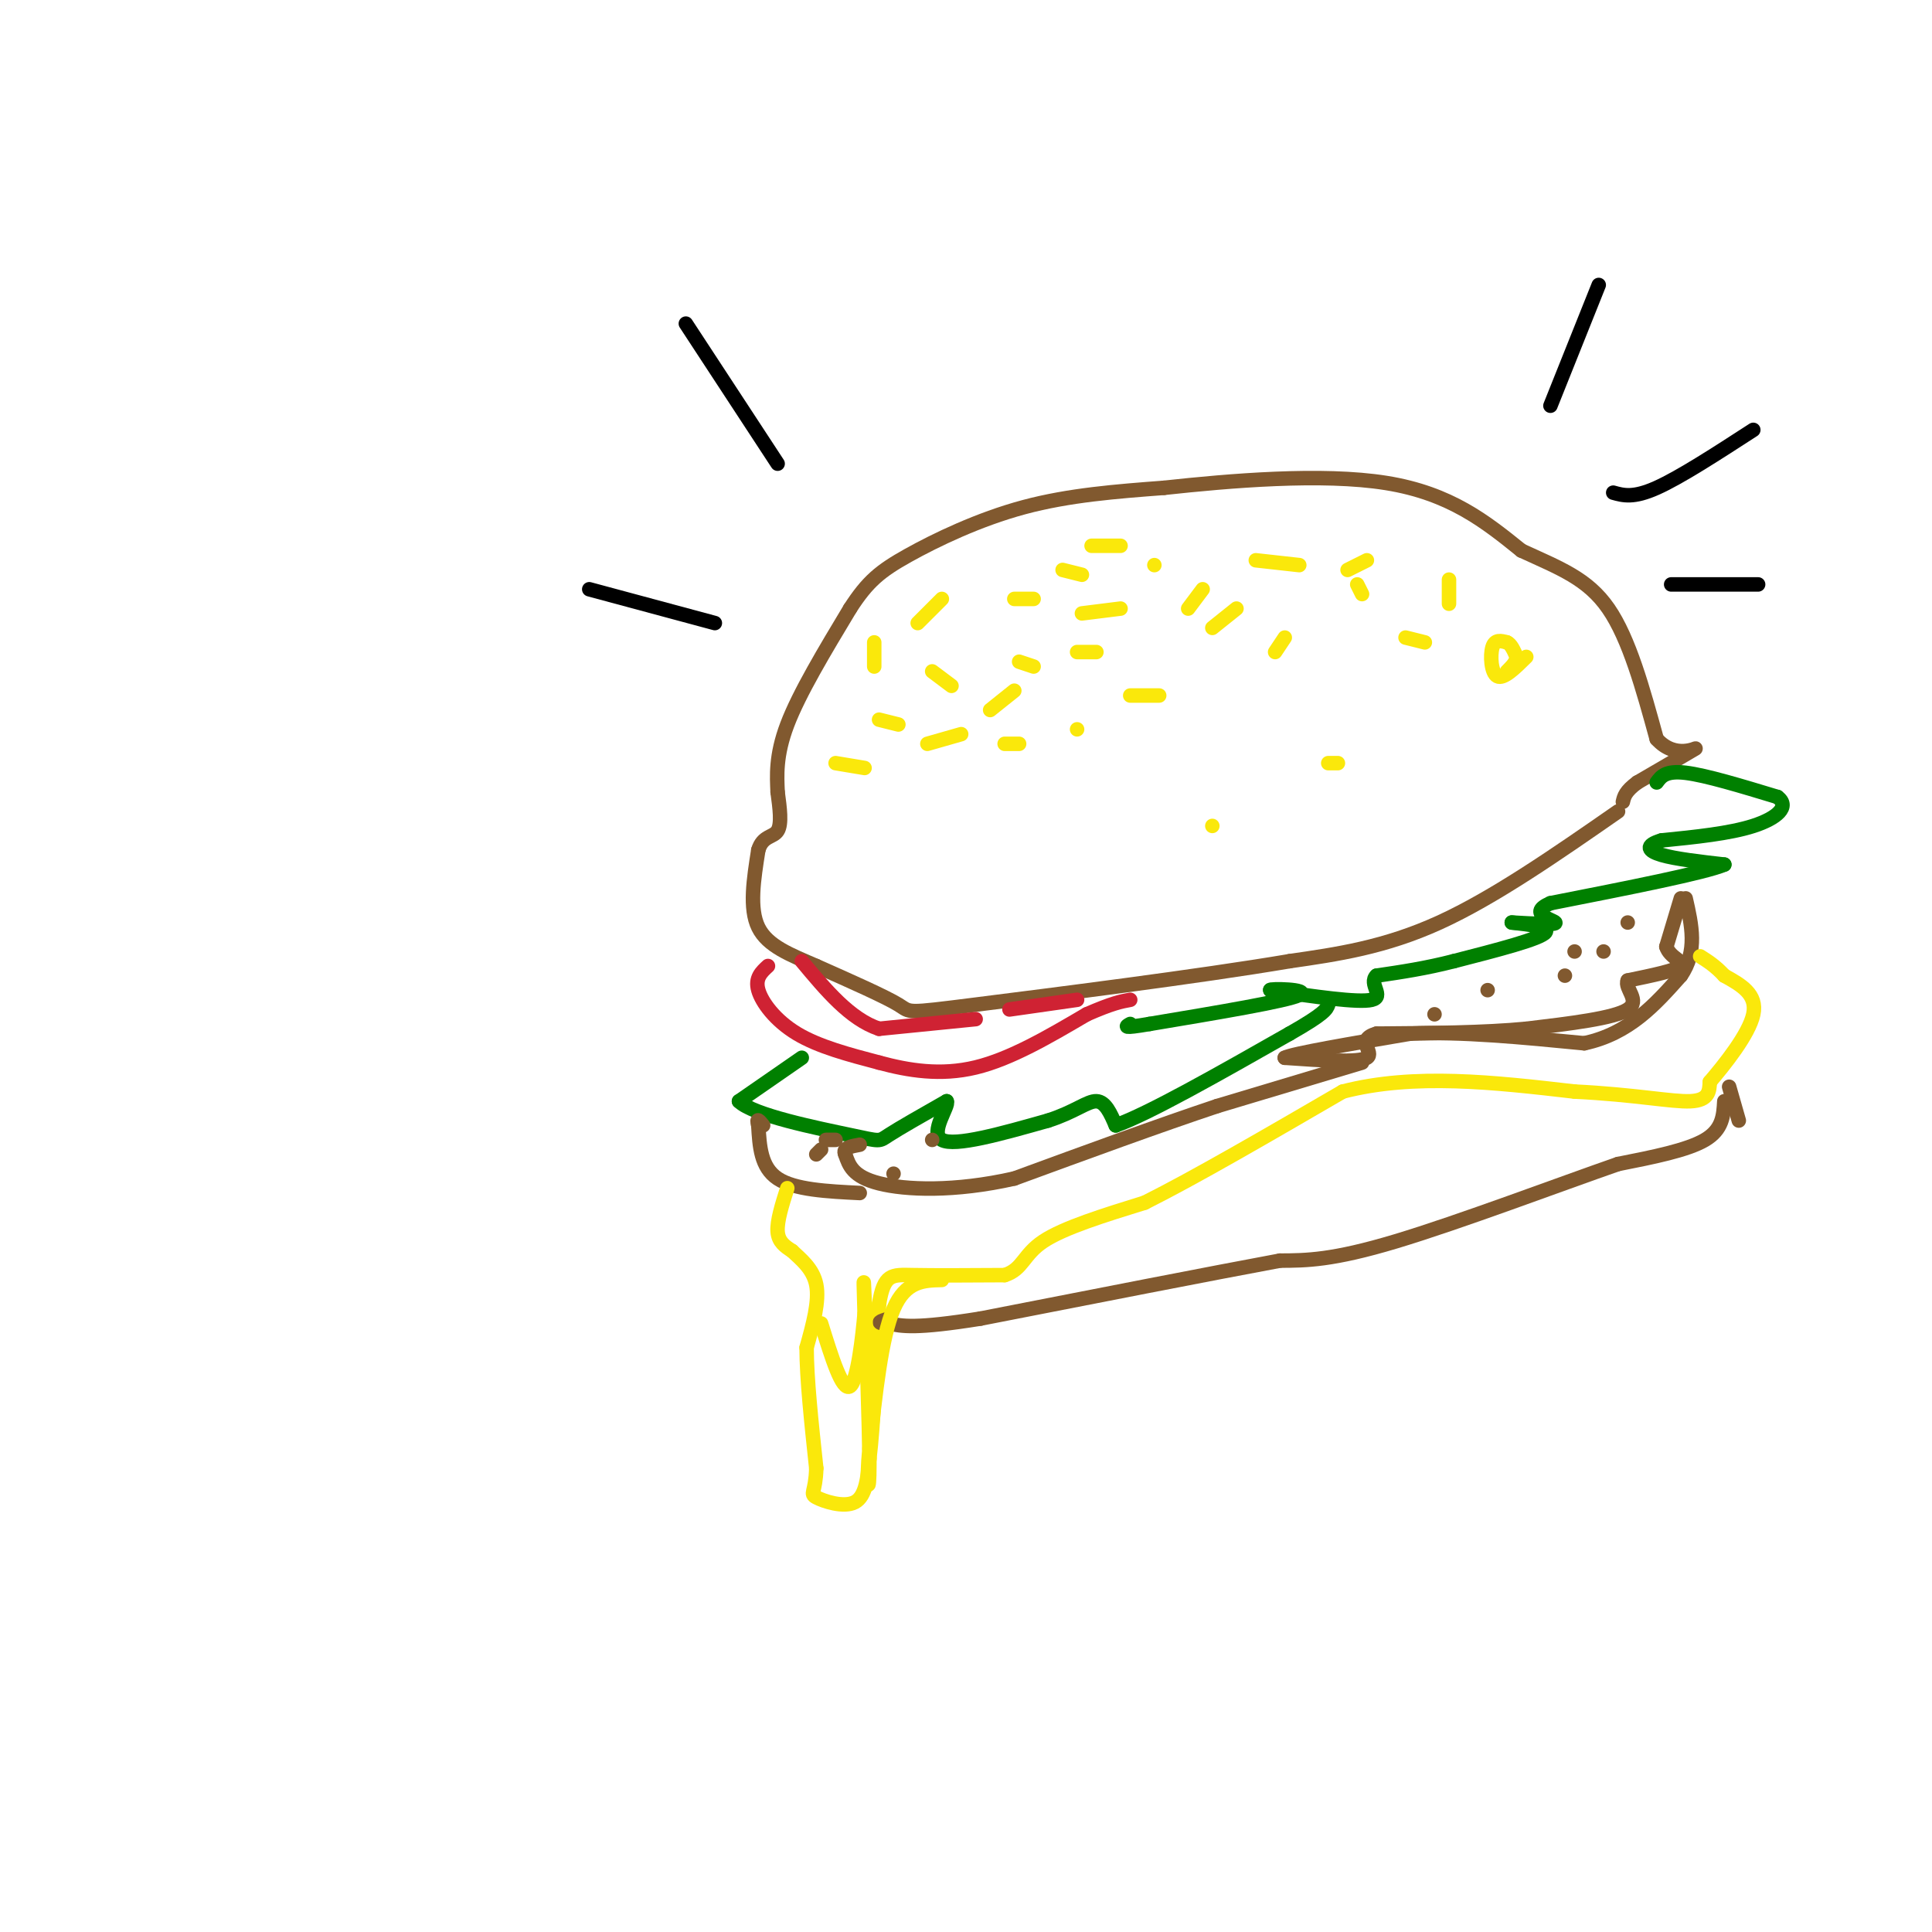 <svg viewBox='0 0 400 400' version='1.1' xmlns='http://www.w3.org/2000/svg' xmlns:xlink='http://www.w3.org/1999/xlink'><g fill='none' stroke='rgb(129,89,47)' stroke-width='3' stroke-linecap='round' stroke-linejoin='round'><path d='M335,168c-12.833,8.917 -25.667,17.833 -37,23c-11.333,5.167 -21.167,6.583 -31,8'/><path d='M267,199c-18.750,3.179 -50.125,7.125 -65,9c-14.875,1.875 -13.250,1.679 -16,0c-2.750,-1.679 -9.875,-4.839 -17,-8'/><path d='M169,200c-5.311,-2.311 -10.089,-4.089 -12,-8c-1.911,-3.911 -0.956,-9.956 0,-16'/><path d='M157,176c0.889,-3.022 3.111,-2.578 4,-4c0.889,-1.422 0.444,-4.711 0,-8'/><path d='M161,164c-0.133,-3.289 -0.467,-7.511 2,-14c2.467,-6.489 7.733,-15.244 13,-24'/><path d='M176,126c3.643,-5.655 6.250,-7.792 12,-11c5.750,-3.208 14.643,-7.488 24,-10c9.357,-2.512 19.179,-3.256 29,-4'/><path d='M241,101c13.489,-1.467 32.711,-3.133 46,-1c13.289,2.133 20.644,8.067 28,14'/><path d='M315,114c7.911,3.644 13.689,5.756 18,12c4.311,6.244 7.156,16.622 10,27'/><path d='M343,153c3.867,4.333 8.533,1.667 8,2c-0.533,0.333 -6.267,3.667 -12,7'/><path d='M339,162c-2.500,1.833 -2.750,2.917 -3,4'/></g>
<g fill='none' stroke='rgb(250,232,11)' stroke-width='3' stroke-linecap='round' stroke-linejoin='round'><path d='M316,136c-2.356,2.333 -4.711,4.667 -6,4c-1.289,-0.667 -1.511,-4.333 -1,-6c0.511,-1.667 1.756,-1.333 3,-1'/><path d='M312,133c0.833,0.333 1.417,1.667 2,3'/><path d='M314,136c0.000,1.000 -1.000,2.000 -2,3'/><path d='M300,120c0.000,0.000 0.000,5.000 0,5'/><path d='M291,132c0.000,0.000 4.000,1.000 4,1'/><path d='M281,121c0.000,0.000 1.000,2.000 1,2'/><path d='M283,116c0.000,0.000 -4.000,2.000 -4,2'/><path d='M260,116c0.000,0.000 9.000,1.000 9,1'/><path d='M266,132c0.000,0.000 -2.000,3.000 -2,3'/><path d='M256,126c0.000,0.000 -5.000,4.000 -5,4'/><path d='M249,122c0.000,0.000 -3.000,4.000 -3,4'/><path d='M239,117c0.000,0.000 0.000,0.000 0,0'/><path d='M220,118c0.000,0.000 4.000,1.000 4,1'/><path d='M210,124c0.000,0.000 4.000,0.000 4,0'/><path d='M195,124c0.000,0.000 -5.000,5.000 -5,5'/><path d='M181,133c0.000,0.000 0.000,5.000 0,5'/><path d='M193,139c0.000,0.000 4.000,3.000 4,3'/><path d='M211,137c0.000,0.000 3.000,1.000 3,1'/><path d='M223,135c0.000,0.000 4.000,0.000 4,0'/><path d='M232,126c0.000,0.000 -8.000,1.000 -8,1'/><path d='M210,143c0.000,0.000 -5.000,4.000 -5,4'/><path d='M199,152c0.000,0.000 -7.000,2.000 -7,2'/><path d='M182,149c0.000,0.000 4.000,1.000 4,1'/><path d='M173,158c0.000,0.000 6.000,1.000 6,1'/><path d='M211,154c0.000,0.000 -3.000,0.000 -3,0'/><path d='M223,151c0.000,0.000 0.000,0.000 0,0'/><path d='M240,144c0.000,0.000 -6.000,0.000 -6,0'/><path d='M232,113c0.000,0.000 -6.000,0.000 -6,0'/><path d='M277,158c0.000,0.000 -2.000,0.000 -2,0'/><path d='M251,171c0.000,0.000 0.000,0.000 0,0'/></g>
<g fill='none' stroke='rgb(207,34,51)' stroke-width='3' stroke-linecap='round' stroke-linejoin='round'><path d='M159,200c-1.356,1.244 -2.711,2.489 -2,5c0.711,2.511 3.489,6.289 8,9c4.511,2.711 10.756,4.356 17,6'/><path d='M182,220c6.067,1.644 12.733,2.756 20,1c7.267,-1.756 15.133,-6.378 23,-11'/><path d='M225,210c5.333,-2.333 7.167,-2.667 9,-3'/><path d='M202,211c0.000,0.000 -20.000,2.000 -20,2'/><path d='M182,213c-6.000,-2.000 -11.000,-8.000 -16,-14'/><path d='M209,209c0.000,0.000 14.000,-2.000 14,-2'/></g>
<g fill='none' stroke='rgb(0,128,0)' stroke-width='3' stroke-linecap='round' stroke-linejoin='round'><path d='M343,162c0.917,-1.250 1.833,-2.500 6,-2c4.167,0.500 11.583,2.750 19,5'/><path d='M368,165c2.689,1.978 -0.089,4.422 -5,6c-4.911,1.578 -11.956,2.289 -19,3'/><path d='M344,174c-3.533,1.044 -2.867,2.156 0,3c2.867,0.844 7.933,1.422 13,2'/><path d='M357,179c-3.833,1.667 -19.917,4.833 -36,8'/><path d='M321,187c-4.978,2.133 0.578,3.467 1,4c0.422,0.533 -4.289,0.267 -9,0'/><path d='M313,191c1.000,0.178 8.000,0.622 7,2c-1.000,1.378 -10.000,3.689 -19,6'/><path d='M301,199c-5.833,1.500 -10.917,2.250 -16,3'/><path d='M285,202c-1.778,1.667 1.778,4.333 -1,5c-2.778,0.667 -11.889,-0.667 -21,-2'/><path d='M263,205c-0.556,-0.356 8.556,-0.244 6,1c-2.556,1.244 -16.778,3.622 -31,6'/><path d='M238,212c-5.833,1.000 -4.917,0.500 -4,0'/><path d='M166,219c0.000,0.000 -13.000,9.000 -13,9'/><path d='M153,228c2.857,2.893 16.500,5.625 23,7c6.500,1.375 5.857,1.393 8,0c2.143,-1.393 7.071,-4.196 12,-7'/><path d='M196,228c0.667,0.867 -3.667,6.533 -1,8c2.667,1.467 12.333,-1.267 22,-4'/><path d='M217,232c5.467,-1.733 8.133,-4.067 10,-4c1.867,0.067 2.933,2.533 4,5'/><path d='M231,233c6.667,-2.333 21.333,-10.667 36,-19'/><path d='M267,214c7.333,-4.167 7.667,-5.083 8,-6'/></g>
<g fill='none' stroke='rgb(129,89,47)' stroke-width='3' stroke-linecap='round' stroke-linejoin='round'><path d='M348,186c0.000,0.000 -3.000,10.000 -3,10'/><path d='M345,196c0.689,2.311 3.911,3.089 3,4c-0.911,0.911 -5.956,1.956 -11,3'/><path d='M337,203c-0.778,1.622 2.778,4.178 0,6c-2.778,1.822 -11.889,2.911 -21,4'/><path d='M316,213c-8.667,0.833 -19.833,0.917 -31,1'/><path d='M285,214c-4.511,1.267 -0.289,3.933 -2,5c-1.711,1.067 -9.356,0.533 -17,0'/><path d='M266,219c1.500,-0.833 13.750,-2.917 26,-5'/><path d='M292,214c10.333,-0.500 23.167,0.750 36,2'/><path d='M328,216c9.333,-2.000 14.667,-8.000 20,-14'/><path d='M348,202c3.500,-5.000 2.250,-10.500 1,-16'/><path d='M337,191c0.000,0.000 0.000,0.000 0,0'/><path d='M332,197c0.000,0.000 0.000,0.000 0,0'/><path d='M326,197c0.000,0.000 0.000,0.000 0,0'/><path d='M324,202c0.000,0.000 0.000,0.000 0,0'/><path d='M308,205c0.000,0.000 0.000,0.000 0,0'/><path d='M297,210c0.000,0.000 0.000,0.000 0,0'/><path d='M282,220c0.000,0.000 -30.000,9.000 -30,9'/><path d='M252,229c-12.000,4.000 -27.000,9.500 -42,15'/><path d='M210,244c-12.444,2.822 -22.556,2.378 -28,1c-5.444,-1.378 -6.222,-3.689 -7,-6'/><path d='M175,239c-0.667,-1.333 1.167,-1.667 3,-2'/><path d='M193,236c0.000,0.000 0.000,0.000 0,0'/><path d='M185,243c0.000,0.000 0.000,0.000 0,0'/><path d='M178,247c-6.750,-0.333 -13.500,-0.667 -17,-3c-3.500,-2.333 -3.750,-6.667 -4,-11'/><path d='M157,233c-0.500,-1.833 0.250,-0.917 1,0'/><path d='M173,236c0.000,0.000 -2.000,0.000 -2,0'/><path d='M170,238c0.000,0.000 -1.000,1.000 -1,1'/></g>
<g fill='none' stroke='rgb(250,232,11)' stroke-width='3' stroke-linecap='round' stroke-linejoin='round'><path d='M163,246c-1.083,3.417 -2.167,6.833 -2,9c0.167,2.167 1.583,3.083 3,4'/><path d='M164,259c1.667,1.600 4.333,3.600 5,7c0.667,3.400 -0.667,8.200 -2,13'/><path d='M167,279c0.000,6.333 1.000,15.667 2,25'/><path d='M169,304c-0.131,5.060 -1.458,5.208 0,6c1.458,0.792 5.702,2.226 8,1c2.298,-1.226 2.649,-5.113 3,-9'/><path d='M180,302c0.833,-6.833 1.417,-19.417 2,-32'/><path d='M182,270c1.022,-6.311 2.578,-6.089 7,-6c4.422,0.089 11.711,0.044 19,0'/><path d='M208,264c3.800,-1.200 3.800,-4.200 8,-7c4.200,-2.800 12.600,-5.400 21,-8'/><path d='M237,249c10.333,-5.167 25.667,-14.083 41,-23'/><path d='M278,226c14.833,-3.833 31.417,-1.917 48,0'/><path d='M326,226c12.622,0.622 20.178,2.178 24,2c3.822,-0.178 3.911,-2.089 4,-4'/><path d='M354,224c2.889,-3.378 8.111,-9.822 9,-14c0.889,-4.178 -2.556,-6.089 -6,-8'/><path d='M357,202c-1.833,-2.000 -3.417,-3.000 -5,-4'/></g>
<g fill='none' stroke='rgb(129,89,47)' stroke-width='3' stroke-linecap='round' stroke-linejoin='round'><path d='M357,228c-0.167,2.917 -0.333,5.833 -4,8c-3.667,2.167 -10.833,3.583 -18,5'/><path d='M335,241c-11.956,4.156 -32.844,12.044 -46,16c-13.156,3.956 -18.578,3.978 -24,4'/><path d='M265,261c-14.333,2.667 -38.167,7.333 -62,12'/><path d='M203,273c-13.500,2.167 -16.250,1.583 -19,1'/><path d='M184,274c-3.167,0.000 -1.583,-0.500 0,-1'/><path d='M360,232c0.000,0.000 -2.000,-7.000 -2,-7'/></g>
<g fill='none' stroke='rgb(0,0,0)' stroke-width='3' stroke-linecap='round' stroke-linejoin='round'><path d='M161,96c0.000,0.000 -19.000,-29.000 -19,-29'/><path d='M148,129c0.000,0.000 -26.000,-7.000 -26,-7'/><path d='M321,84c0.000,0.000 10.000,-25.000 10,-25'/><path d='M334,102c2.083,0.583 4.167,1.167 9,-1c4.833,-2.167 12.417,-7.083 20,-12'/><path d='M346,121c0.000,0.000 18.000,0.000 18,0'/></g>
<g fill='none' stroke='rgb(250,232,11)' stroke-width='3' stroke-linecap='round' stroke-linejoin='round'><path d='M195,265c-3.750,0.083 -7.500,0.167 -10,6c-2.500,5.833 -3.750,17.417 -5,29'/><path d='M180,300c-0.714,7.226 -0.000,10.792 0,3c0.000,-7.792 -0.714,-26.940 -1,-34c-0.286,-7.060 -0.143,-2.030 0,3'/><path d='M179,272c-0.400,4.378 -1.400,13.822 -3,15c-1.600,1.178 -3.800,-5.911 -6,-13'/></g>
</svg>